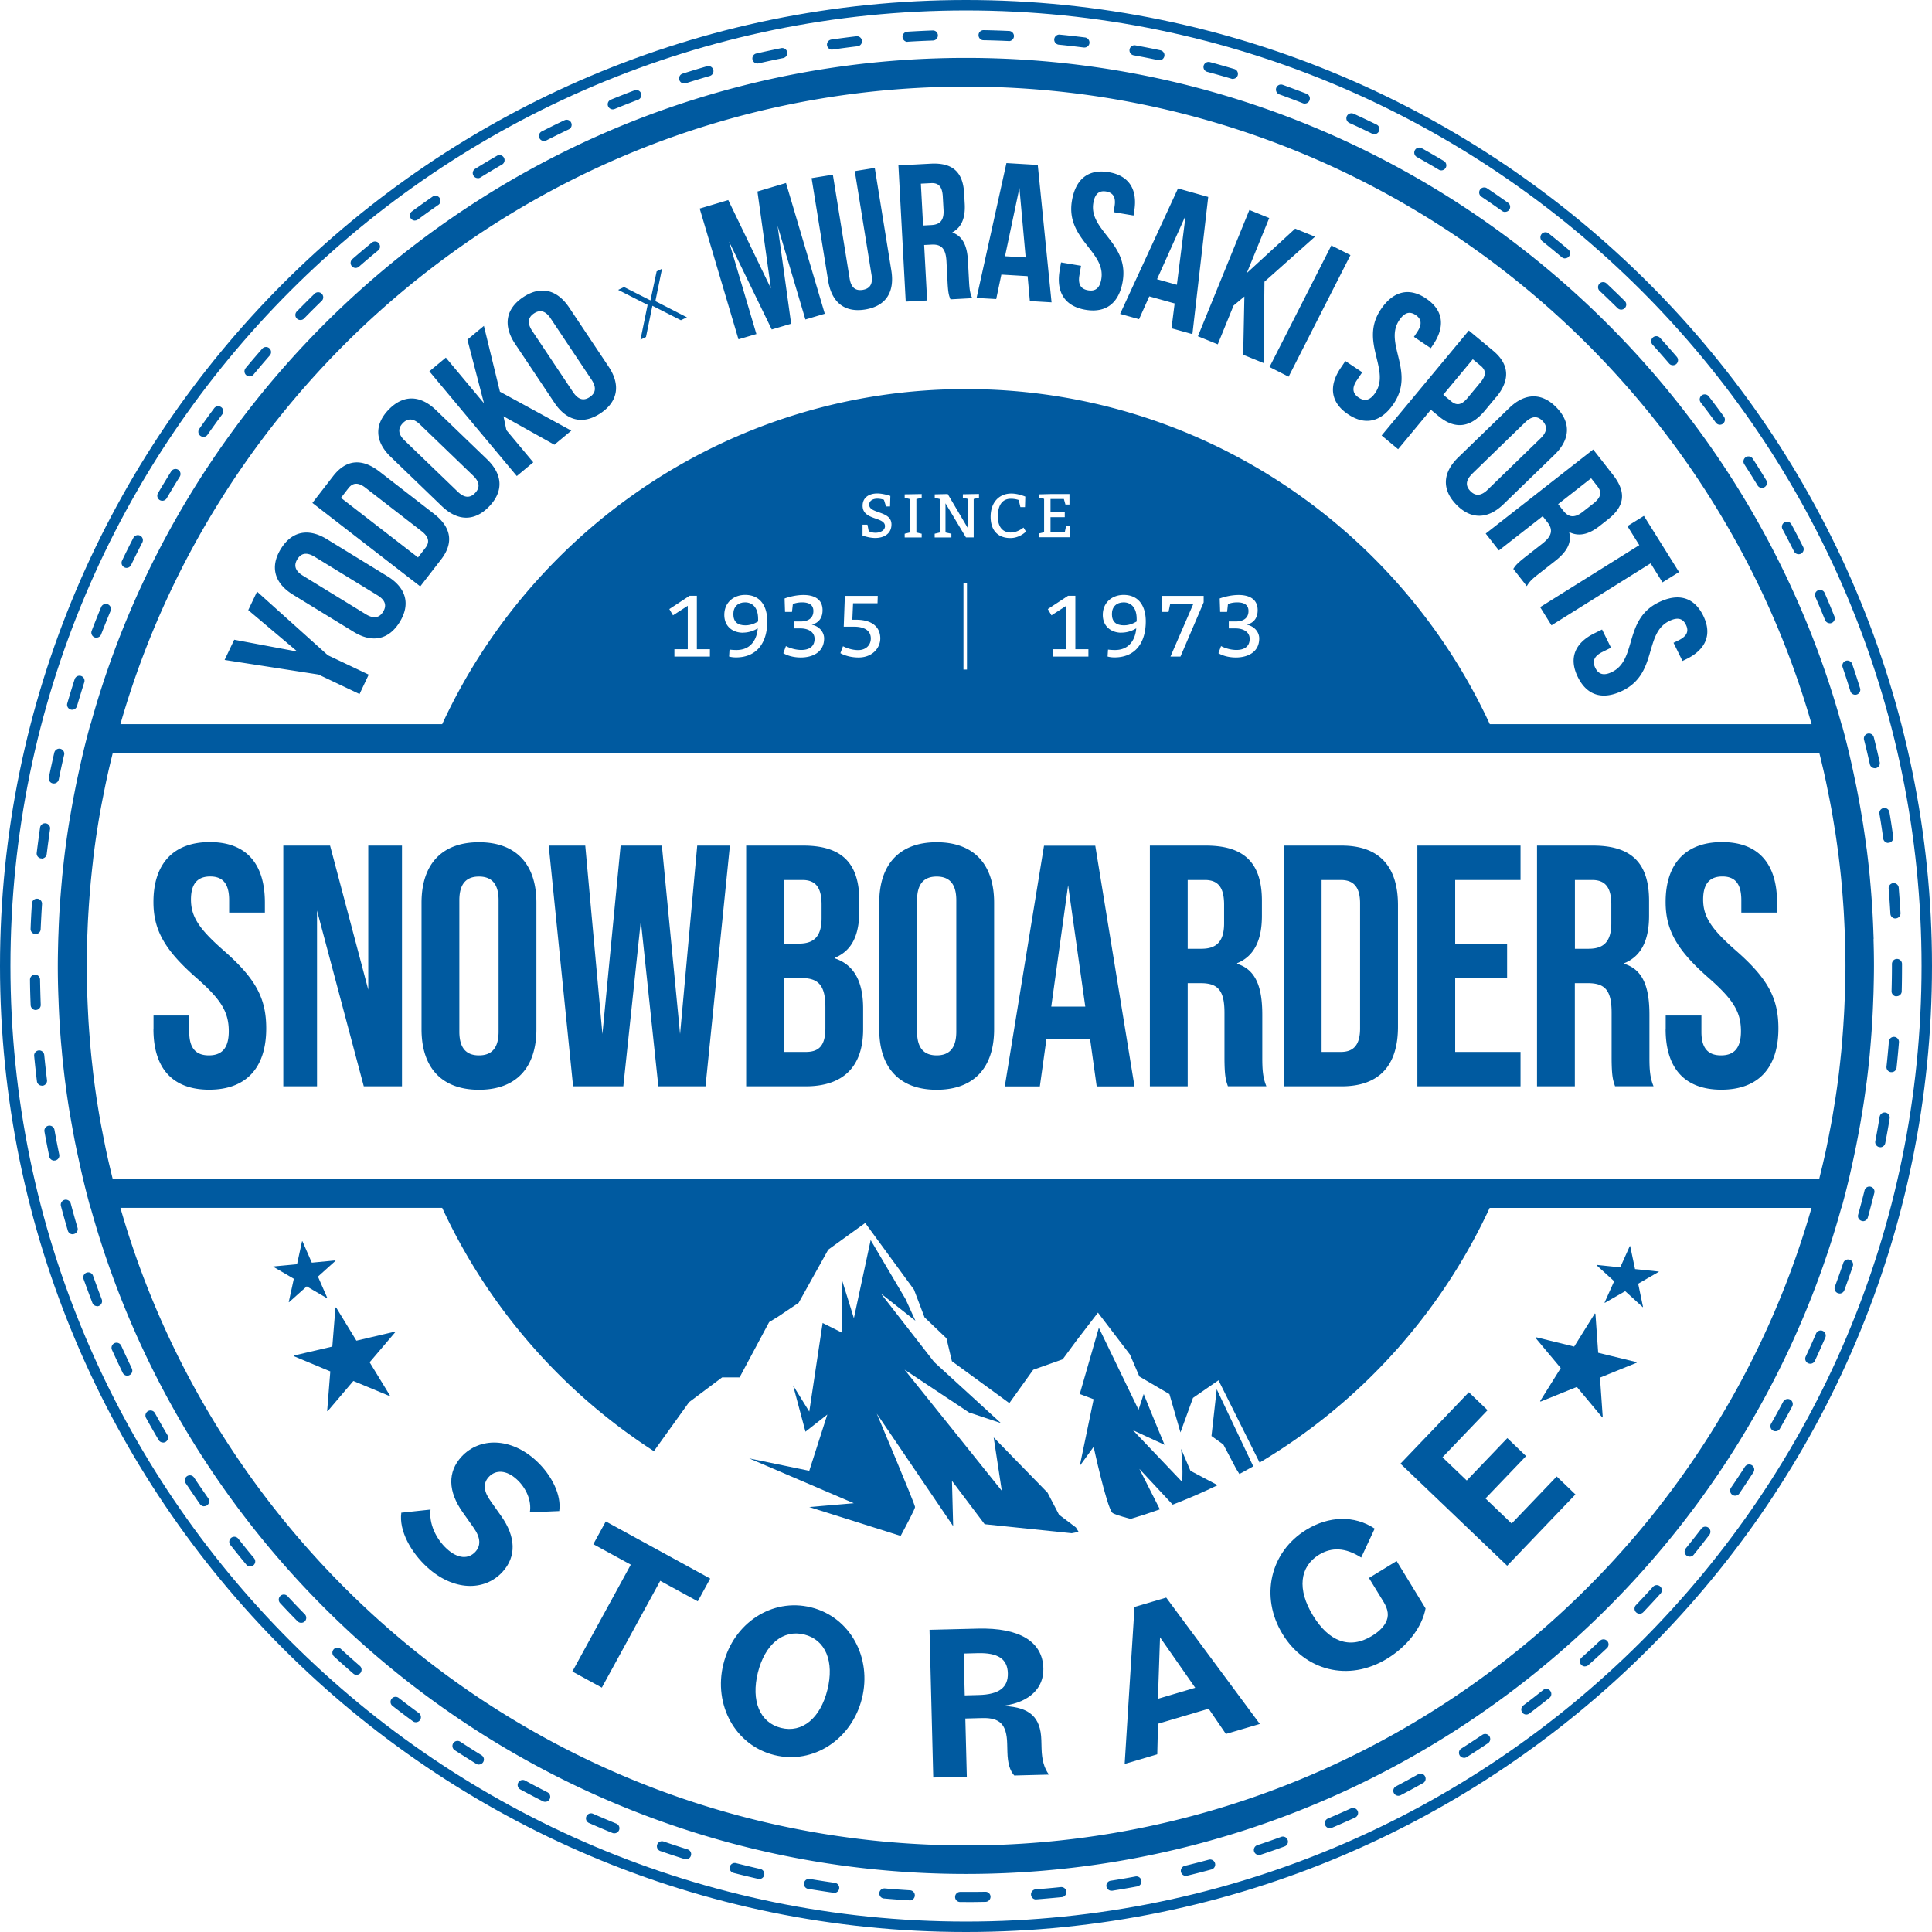 <svg id="_レイヤー_2" data-name="レイヤー 2" xmlns="http://www.w3.org/2000/svg" viewBox="0 0 259 259"><defs><style>.cls-1{fill:#005aa0}</style></defs><g id="_レイヤー_1-2" data-name="レイヤー 1"><path class="cls-1" d="M20.58 137.98v-1.84h4.79v2.21c0 2.3 1.01 3.13 2.63 3.13s2.67-.83 2.67-3.23c0-2.67-1.11-4.33-4.43-7.24-4.24-3.73-5.67-6.41-5.67-10.1 0-5.07 2.63-8.02 7.56-8.02s7.38 2.95 7.38 8.11v1.34h-4.79v-1.66c0-2.3-.92-3.18-2.54-3.18s-2.58.88-2.58 3.09c0 2.35 1.15 4.01 4.47 6.91 4.24 3.73 5.62 6.36 5.62 10.37 0 5.26-2.67 8.21-7.65 8.21s-7.47-2.95-7.47-8.11zm17.4-24.62h6.27l5.12 19.32v-19.32h4.52v32.27h-5.12l-6.27-23.56v23.56h-4.52v-32.27zm18.53 24.62v-16.96c0-5.16 2.72-8.11 7.7-8.11s7.7 2.95 7.7 8.11v16.96c0 5.16-2.72 8.11-7.7 8.11s-7.7-2.95-7.7-8.11zm10.33.32v-17.61c0-2.3-1.01-3.18-2.63-3.18s-2.63.88-2.63 3.18v17.61c0 2.3 1.01 3.18 2.63 3.18s2.63-.88 2.63-3.18zm6.73-24.94h4.89l2.3 25.26 2.44-25.26h5.53l2.44 25.26 2.3-25.26h4.38l-3.27 32.27h-6.32l-2.35-22.17-2.35 22.17h-6.73l-3.27-32.27zm26.47 0h7.65c5.26 0 7.51 2.44 7.51 7.42v1.29c0 3.32-1.01 5.39-3.27 6.32v.09c2.72.92 3.78 3.32 3.78 6.73v2.77c0 4.98-2.63 7.65-7.7 7.65h-7.98v-32.27zm7.06 13.14c1.89 0 3.04-.83 3.04-3.41v-1.8c0-2.3-.78-3.32-2.58-3.32h-2.44v8.53h1.98zm.92 14.52c1.71 0 2.63-.78 2.63-3.18v-2.81c0-3-.97-3.92-3.27-3.92h-2.26v9.91h2.9zm9.85-3.04v-16.96c0-5.16 2.72-8.11 7.7-8.11s7.7 2.95 7.7 8.11v16.96c0 5.16-2.72 8.11-7.7 8.11s-7.7-2.95-7.7-8.11zm10.33.32v-17.61c0-2.3-1.01-3.18-2.63-3.18s-2.63.88-2.63 3.18v17.61c0 2.3 1.01 3.18 2.63 3.18s2.63-.88 2.63-3.18zm17.93 1.02h-5.85l-.88 6.32h-4.7l5.26-32.27h6.87l5.26 32.27h-5.07l-.88-6.32zm-.64-4.38l-2.3-16.27-2.26 16.27h4.56zm8.66-21.58h7.51c5.26 0 7.51 2.44 7.51 7.42v1.98c0 3.32-1.06 5.44-3.32 6.36v.09c2.54.78 3.37 3.18 3.37 6.82v5.67c0 1.57.05 2.72.55 3.92h-5.16c-.28-.83-.46-1.34-.46-3.96v-5.9c0-3-.88-3.96-3.18-3.96h-1.75v13.83h-5.07v-32.27zm6.91 13.83c1.89 0 3.04-.83 3.04-3.41v-2.49c0-2.3-.78-3.32-2.58-3.32h-2.3v9.22h1.84zm11.04-13.83h7.75c5.07 0 7.56 2.81 7.56 7.98v16.32c0 5.16-2.49 7.97-7.56 7.97h-7.75v-32.27zm7.65 27.66c1.61 0 2.58-.83 2.58-3.14V121.1c0-2.3-.97-3.13-2.58-3.13h-2.58v23.05h2.58zm10.26-27.66h13.83v4.61h-8.76v8.53h6.96v4.61h-6.96v9.91h8.76v4.61h-13.83v-32.27zm16.04 0h7.51c5.26 0 7.51 2.44 7.51 7.42v1.98c0 3.32-1.06 5.44-3.32 6.36v.09c2.54.78 3.37 3.18 3.37 6.82v5.67c0 1.57.05 2.72.55 3.92h-5.16c-.28-.83-.46-1.34-.46-3.96v-5.9c0-3-.88-3.96-3.18-3.96h-1.75v13.83h-5.07v-32.27zm6.92 13.83c1.89 0 3.04-.83 3.04-3.41v-2.49c0-2.3-.78-3.32-2.58-3.32h-2.3v9.22h1.84zm10.33 10.79v-1.84h4.79v2.21c0 2.3 1.01 3.13 2.63 3.13s2.67-.83 2.67-3.23c0-2.67-1.11-4.33-4.43-7.24-4.24-3.73-5.67-6.41-5.67-10.1 0-5.07 2.63-8.02 7.56-8.02s7.38 2.95 7.38 8.11v1.34h-4.79v-1.66c0-2.3-.92-3.18-2.54-3.18s-2.58.88-2.58 3.09c0 2.35 1.15 4.01 4.47 6.91 4.24 3.73 5.62 6.36 5.62 10.37 0 5.26-2.67 8.21-7.65 8.21s-7.47-2.95-7.47-8.11zM42.72 90.43l-12.61-1.96 1.29-2.71 8.47 1.59-6.59-5.56 1.18-2.48 9.49 8.53 5.48 2.6-1.23 2.6-5.48-2.6zm-3.44-10.71c-2.49-1.53-3.11-3.72-1.64-6.12 1.48-2.41 3.71-2.84 6.2-1.31l8.11 4.97c2.49 1.53 3.11 3.72 1.64 6.12-1.48 2.41-3.71 2.85-6.2 1.31l-8.11-4.97zm9.76 2.62c1.11.68 1.84.45 2.32-.33.48-.78.36-1.53-.76-2.21l-8.42-5.16c-1.11-.68-1.84-.45-2.32.33-.48.78-.36 1.53.76 2.21l8.42 5.16zm-7.16-14.92l2.78-3.59c1.76-2.27 3.88-2.41 6.2-.62l7.31 5.66c2.31 1.79 2.71 3.88.95 6.15l-2.78 3.59-14.46-11.19zm3.83-.68l10.33 7.99.99-1.28c.56-.72.52-1.44-.51-2.24L49 65.39c-1.03-.8-1.74-.65-2.3.07l-.99 1.28zm6.67-5.49c-2.11-2.03-2.24-4.3-.28-6.33 1.96-2.03 4.23-1.98 6.34.05l6.85 6.6c2.11 2.03 2.24 4.3.28 6.33-1.96 2.03-4.23 1.98-6.34-.05l-6.85-6.6zm8.98 4.66c.94.91 1.7.84 2.33.18s.68-1.42-.26-2.32l-7.11-6.85c-.94-.91-1.7-.84-2.33-.18-.63.66-.68 1.42.26 2.32l7.11 6.85zm6.14-10.09l.39 1.85 3.6 4.31-2.21 1.84-11.72-14.04 2.21-1.84 5.11 6.12-2.22-8.53 2.21-1.84 2.15 8.82 9.57 5.22-2.27 1.89-6.82-3.81zm1.55-9.73c-1.62-2.43-1.27-4.68 1.08-6.25 2.35-1.57 4.56-1.03 6.18 1.4l5.28 7.91c1.62 2.43 1.27 4.68-1.08 6.25-2.35 1.57-4.56 1.03-6.18-1.4l-5.28-7.91zm7.77 6.47c.73 1.09 1.48 1.18 2.24.67.76-.51.96-1.24.24-2.33l-5.48-8.21c-.72-1.09-1.48-1.18-2.24-.67-.76.51-.96 1.24-.24 2.33l5.48 8.21zm10.64-11.58l-.86 4.2-.74.36.96-4.67-3.95-2.01.79-.38 3.54 1.79.83-3.89.72-.35-.89 4.34 4.23 2.17-.81.39-3.82-1.94zm15.89-2.3l-1.81-13.01 3.83-1.14 5.2 17.53-2.6.77-3.73-12.57 1.82 13.14-2.6.77-5.73-11.79 3.67 12.4-2.4.71-5.2-17.53 3.83-1.14 5.72 11.85zm8.3-15.27l2.25 13.93c.21 1.29.85 1.66 1.75 1.52.9-.15 1.4-.7 1.19-1.99l-2.25-13.93 2.68-.43 2.22 13.75c.47 2.89-.71 4.77-3.5 5.23-2.79.45-4.5-.97-4.97-3.86l-2.22-13.75 2.84-.46zm15.76 16.7c-.18-.46-.3-.74-.38-2.23l-.15-2.87c-.09-1.7-.7-2.29-2-2.22l-.99.05.4 7.44-2.87.15-.98-18.26 4.33-.23c2.97-.16 4.33 1.16 4.48 3.97l.08 1.44c.1 1.88-.43 3.14-1.68 3.81 1.47.52 2.01 1.88 2.11 3.79l.15 2.82c.05.89.11 1.54.43 2.2l-2.92.16zm-3.96-15.49l.3 5.61 1.12-.06c1.07-.06 1.7-.56 1.62-2.02l-.1-1.8c-.07-1.3-.54-1.85-1.56-1.8l-1.38.07zm17.5 15.91l-2.89-.17-.3-3.34-3.52-.21-.69 3.28-2.63-.15 4-18.08 4.2.25 1.85 18.43zm-6.21-6.18l2.76.16-.84-9.31-1.93 9.15zm13.89-11.27c2.76.46 3.9 2.35 3.42 5.24l-.09.57-2.68-.45.13-.75c.22-1.29-.22-1.86-1.12-2.02-.9-.15-1.5.25-1.72 1.54-.62 3.71 4.8 5.34 3.94 10.49-.48 2.89-2.2 4.3-4.99 3.83-2.78-.47-3.95-2.36-3.47-5.24l.19-1.11 2.68.45-.22 1.29c-.22 1.29.27 1.85 1.18 2 .9.15 1.55-.22 1.76-1.51.62-3.71-4.8-5.34-3.94-10.49.48-2.89 2.18-4.3 4.94-3.84zm11.21 21.71l-2.79-.78.42-3.33-3.4-.95-1.37 3.06-2.54-.71 7.76-16.82 4.05 1.14-2.12 18.4zm-4.74-7.36l2.67.75 1.17-9.28-3.83 8.53zm11.72 2.32l-1.45 1.21-2.12 5.2-2.66-1.08 6.9-16.93 2.66 1.08-3.01 7.38 6.49-5.96 2.66 1.08-6.78 6.04-.12 10.9-2.73-1.11.16-7.8zm11.66-6.85l2.56 1.3-8.29 16.3-2.56-1.3 8.29-16.3zm12.7 7.12c2.32 1.56 2.58 3.75.95 6.18l-.32.48-2.26-1.52.42-.63c.73-1.08.57-1.79-.19-2.3-.76-.51-1.47-.39-2.2.7-2.1 3.12 2.17 6.84-.74 11.18-1.63 2.43-3.78 3-6.12 1.43s-2.63-3.78-.99-6.21l.63-.93 2.26 1.51-.73 1.08c-.73 1.09-.51 1.8.25 2.31s1.5.44 2.23-.64c2.1-3.12-2.17-6.84.74-11.18 1.63-2.43 3.76-3.02 6.08-1.46zm9.39 13.21l-1.52 1.83c-1.87 2.25-3.97 2.58-6.18.74l-1.05-.87-4.39 5.29-2.21-1.84 11.69-14.07 3.26 2.71c2.21 1.84 2.28 3.96.41 6.22zm-3.13-5.07l-3.96 4.76 1.05.87c.7.58 1.35.58 2.19-.42l1.75-2.11c.83-1 .72-1.64.02-2.23l-1.05-.87zm4.88 6.54c2.1-2.04 4.37-2.1 6.34-.07 1.97 2.02 1.84 4.3-.26 6.33l-6.83 6.62c-2.1 2.04-4.37 2.1-6.34.07-1.97-2.02-1.84-4.3.26-6.33l6.83-6.62zm-4.95 8.81c-.94.91-.89 1.67-.26 2.32.64.66 1.39.72 2.33-.19l7.09-6.88c.94-.91.89-1.67.26-2.33-.64-.66-1.39-.72-2.33.19l-7.09 6.88zm5.51 12.74c.27-.41.44-.67 1.61-1.59l2.26-1.77c1.34-1.05 1.48-1.89.67-2.91l-.61-.78-5.87 4.59-1.77-2.26 14.41-11.27 2.67 3.42c1.83 2.35 1.53 4.21-.69 5.95l-1.13.89c-1.48 1.16-2.82 1.44-4.08.8.41 1.5-.39 2.73-1.89 3.9l-2.22 1.74c-.7.55-1.2.97-1.56 1.62l-1.8-2.3zm10.42-12.13l-4.42 3.46.69.88c.66.84 1.43 1.07 2.59.17l1.42-1.11c1.03-.81 1.21-1.51.58-2.31l-.85-1.09zm7.08 5.04l4.71 7.53-2.22 1.38-1.59-2.55-13.29 8.31-1.52-2.44 13.29-8.31-1.59-2.55 2.22-1.38zm7.95 13.37c1.23 2.51.37 4.54-2.26 5.83l-.52.25-1.2-2.44.68-.33c1.17-.58 1.39-1.26.98-2.09-.4-.82-1.08-1.07-2.25-.49-3.38 1.66-1.53 7.01-6.22 9.32-2.63 1.29-4.77.72-6.02-1.82s-.39-4.58 2.24-5.87l1.01-.5 1.2 2.44-1.17.58c-1.17.58-1.34 1.3-.94 2.12.4.82 1.08 1.13 2.25.55 3.38-1.66 1.53-7.01 6.22-9.32 2.63-1.29 4.76-.74 6 1.77zm-98.84 172.45h-.78c-.37 0-.68-.31-.67-.68 0-.37.3-.67.68-.67h.78c.87 0 1.74 0 2.6-.02h.01c.37 0 .67.29.68.66 0 .37-.29.68-.66.69-.88.02-1.75.03-2.63.03zm-7.55-.22h-.04c-1.14-.07-2.29-.15-3.4-.25a.68.68 0 01-.62-.73c.03-.37.35-.64.73-.62 1.1.1 2.24.18 3.37.25a.68.68 0 01-.04 1.36zm16.95-.12c-.35 0-.65-.27-.67-.63-.03-.37.25-.7.63-.73 1.13-.08 2.25-.18 3.36-.3.37-.03.7.23.74.61.04.37-.23.71-.61.74-1.13.11-2.26.21-3.4.3h-.05zm-27.08-.9h-.1c-1.12-.16-2.26-.34-3.37-.52a.665.665 0 01-.55-.78c.06-.37.41-.61.78-.55 1.1.19 2.22.36 3.33.52a.677.677 0 01-.09 1.35zm37.19-.27c-.33 0-.62-.24-.67-.57-.06-.37.19-.72.56-.77 1.11-.17 2.22-.36 3.33-.57.37-.07.72.18.79.54.07.37-.17.72-.54.79-1.12.21-2.24.4-3.36.58H149zm-47.2-1.57s-.1 0-.15-.02c-1.12-.25-2.23-.52-3.32-.8a.678.678 0 01-.49-.82c.09-.36.46-.58.82-.49 1.07.27 2.18.54 3.28.79.36.08.59.45.51.81-.07.31-.35.53-.66.53zm57.18-.42c-.31 0-.58-.21-.66-.52-.09-.36.14-.73.5-.82 1.1-.27 2.19-.55 3.27-.84a.679.679 0 01.35 1.31c-1.1.3-2.2.58-3.31.85-.05.01-.11.02-.16.02zm-67.01-2.23c-.07 0-.14-.01-.2-.03-1.1-.34-2.19-.71-3.25-1.07a.682.682 0 01-.42-.86c.12-.35.51-.54.86-.42 1.05.36 2.13.72 3.22 1.06.36.11.56.49.44.85-.09.29-.36.47-.65.47zm76.8-.57a.676.676 0 01-.21-1.32c1.07-.35 2.13-.72 3.19-1.11.35-.13.74.05.87.41.13.35-.05.74-.41.87-1.07.39-2.14.76-3.22 1.12-.07.02-.14.03-.21.03zm-86.4-2.9c-.09 0-.17-.02-.26-.05-1.06-.43-2.11-.88-3.15-1.34a.679.679 0 01-.35-.89c.15-.34.55-.5.89-.35 1.03.45 2.07.89 3.12 1.32.35.14.51.54.37.88-.11.26-.36.42-.63.42zm95.91-.69a.675.675 0 01-.26-1.3c1.03-.44 2.06-.89 3.08-1.36.34-.15.74 0 .9.33.16.34 0 .74-.33.9-1.03.47-2.07.93-3.11 1.37a.63.63 0 01-.26.05zm-105.19-3.54c-.1 0-.21-.02-.31-.07-1.02-.52-2.03-1.05-3.03-1.59a.676.676 0 01-.27-.92c.18-.33.59-.45.92-.27.99.54 1.99 1.06 2.99 1.57.33.17.47.58.3.91a.67.67 0 01-.6.37zm114.37-.81c-.24 0-.48-.13-.6-.36a.67.67 0 01.29-.91c.99-.52 1.98-1.06 2.96-1.61.33-.18.74-.07.92.26.18.33.07.74-.26.92-.99.55-1.99 1.1-2.99 1.62-.1.05-.21.08-.31.08zM64.2 236.56c-.12 0-.24-.03-.35-.1-.97-.6-1.93-1.21-2.89-1.83-.31-.2-.4-.62-.2-.94.21-.31.62-.4.94-.2.94.62 1.89 1.22 2.85 1.81.32.2.42.61.22.93-.13.21-.35.32-.58.32zm132.06-.91c-.22 0-.44-.11-.57-.31-.2-.32-.11-.73.21-.93.95-.6 1.89-1.22 2.82-1.84a.676.676 0 11.76 1.12c-.94.63-1.89 1.26-2.85 1.86-.11.07-.24.11-.36.11zm-140.51-4.77a.66.66 0 01-.4-.13c-.92-.67-1.83-1.36-2.73-2.06a.672.672 0 01-.12-.95c.23-.3.65-.35.95-.12.89.69 1.79 1.37 2.7 2.03.3.22.37.65.15.95-.13.18-.34.28-.55.28zm148.87-1.03c-.21 0-.41-.09-.54-.27-.23-.3-.17-.72.13-.95.9-.68 1.79-1.37 2.66-2.07.29-.23.72-.19.95.11.23.29.19.72-.11.95-.89.71-1.79 1.41-2.69 2.09a.7.7 0 01-.41.14zm-156.83-5.33a.61.61 0 01-.44-.17c-.86-.75-1.71-1.5-2.55-2.27a.68.68 0 11.92-1c.83.76 1.67 1.51 2.52 2.25.28.24.31.67.07.96-.13.15-.32.23-.51.23zm164.69-1.12a.68.68 0 01-.45-1.19c.84-.75 1.67-1.51 2.49-2.28a.68.68 0 01.93.99c-.83.78-1.67 1.55-2.52 2.3a.65.65 0 01-.45.17zm-172.11-5.85c-.18 0-.35-.07-.48-.2-.8-.81-1.58-1.63-2.36-2.47a.68.68 0 011-.92c.77.82 1.54 1.64 2.33 2.44.26.27.26.7 0 .96-.13.13-.3.19-.47.19zm179.43-1.22a.68.68 0 01-.49-1.15c.78-.81 1.54-1.64 2.3-2.47a.68.68 0 011.01.91c-.76.84-1.54 1.68-2.32 2.5-.13.14-.31.21-.49.21zM33.55 210c-.19 0-.39-.08-.52-.24-.73-.87-1.44-1.76-2.15-2.65a.68.68 0 01.11-.95.68.68 0 01.95.11c.7.88 1.4 1.76 2.12 2.62.24.29.2.71-.09.95-.13.11-.28.16-.43.16zm192.97-1.32c-.15 0-.3-.05-.43-.15a.671.671 0 01-.1-.95c.71-.88 1.41-1.76 2.09-2.65.23-.3.65-.35.95-.13.3.23.35.65.13.95-.69.9-1.4 1.8-2.11 2.68-.13.17-.33.25-.53.25zm-199.16-6.75c-.21 0-.42-.1-.55-.29-.65-.93-1.29-1.87-1.92-2.81a.678.678 0 011.13-.75c.62.94 1.26 1.86 1.9 2.78.21.31.14.73-.16.94a.69.69 0 01-.39.12zm205.25-1.42a.682.682 0 01-.56-1.06c.64-.93 1.26-1.87 1.87-2.82.2-.31.62-.41.94-.2.31.2.41.62.2.94-.62.95-1.25 1.91-1.89 2.85a.67.67 0 01-.56.29zm-210.76-7.13a.67.67 0 01-.58-.33c-.58-.98-1.14-1.96-1.69-2.96a.676.676 0 01.27-.92c.33-.18.74-.06.92.27.54.98 1.1 1.96 1.67 2.93.19.32.08.74-.24.93-.11.06-.23.09-.34.09zm216.16-1.51c-.11 0-.23-.03-.33-.09a.666.666 0 01-.25-.92c.56-.98 1.1-1.97 1.63-2.96.18-.33.59-.45.92-.28.33.18.45.59.28.92-.54 1.01-1.09 2-1.65 2.99-.12.22-.35.34-.59.34zm-220.95-7.45c-.25 0-.49-.14-.61-.38-.49-1.02-.97-2.05-1.44-3.08-.15-.34 0-.74.34-.9.34-.15.74 0 .9.34.46 1.02.94 2.04 1.42 3.05.16.34.02.74-.32.9-.09.05-.2.07-.29.07zm225.63-1.6c-.1 0-.19-.02-.29-.06a.676.676 0 01-.33-.9c.48-1.02.94-2.05 1.39-3.09.15-.34.55-.5.89-.35.34.15.5.55.35.89-.45 1.04-.92 2.09-1.4 3.12-.11.25-.36.39-.61.39zM13.02 175.1c-.27 0-.53-.16-.63-.43-.41-1.06-.8-2.13-1.19-3.2-.13-.35.06-.74.41-.86s.74.06.86.41c.38 1.06.77 2.12 1.17 3.17a.688.688 0 01-.63.93zm233.59-1.7a.678.678 0 01-.63-.91c.39-1.06.77-2.12 1.13-3.19.12-.35.5-.55.86-.42.35.12.54.5.42.86-.37 1.08-.75 2.16-1.14 3.23a.68.68 0 01-.64.44zM9.74 165.46a.68.68 0 01-.65-.49c-.32-1.09-.63-2.19-.92-3.29-.1-.36.12-.73.48-.83.36-.09.73.12.83.48.29 1.09.59 2.17.91 3.25.11.36-.1.74-.46.84-.06.02-.13.03-.19.03zm240.01-1.76c-.06 0-.12 0-.18-.03a.673.673 0 01-.47-.83c.3-1.08.59-2.17.86-3.26.09-.36.46-.58.82-.49.36.09.58.46.49.82-.28 1.11-.57 2.21-.87 3.3-.08.3-.36.5-.65.5zM7.27 155.59c-.31 0-.6-.22-.66-.54-.23-1.11-.45-2.24-.65-3.35a.68.68 0 111.34-.24c.2 1.1.41 2.22.64 3.31.08.37-.16.72-.53.8-.05 0-.09.01-.14.01zm244.8-1.8s-.08 0-.13-.01a.678.678 0 01-.54-.79c.21-1.1.41-2.21.59-3.32a.68.68 0 011.34.22 90.54 90.54 0 01-.6 3.36c-.06.32-.35.55-.66.55zM5.62 145.54a.67.67 0 01-.67-.59c-.14-1.13-.26-2.26-.37-3.39-.04-.37.24-.7.61-.74.37-.04.7.24.74.61.11 1.12.23 2.24.37 3.36.05.37-.22.71-.59.76h-.08zm247.95-1.81h-.07a.677.677 0 01-.6-.75c.12-1.12.23-2.24.32-3.36.03-.37.35-.65.73-.62.37.03.65.36.62.73-.09 1.14-.2 2.27-.32 3.4-.04.35-.33.6-.67.6zM4.79 135.4c-.36 0-.66-.29-.68-.65-.05-1.13-.08-2.27-.09-3.41 0-.37.29-.68.67-.69.37 0 .67.3.68.67.02 1.13.05 2.25.09 3.37.02.37-.28.69-.65.7h-.03zm249.47-1.83h-.02c-.37 0-.67-.32-.66-.7.03-1.12.05-2.25.05-3.38v-.26c0-.37.3-.68.67-.68.37 0 .68.3.68.67v.26c0 1.14-.01 2.28-.04 3.41 0 .37-.31.66-.68.66zM4.78 125.22h-.03a.68.68 0 01-.65-.7c.04-1.14.1-2.28.18-3.41.02-.37.35-.66.72-.63.37.02.66.35.63.72-.07 1.12-.13 2.24-.18 3.37-.01.36-.31.65-.68.65zm249.32-2.09a.68.68 0 01-.68-.64c-.06-1.13-.14-2.25-.23-3.37a.68.68 0 01.62-.73c.38-.03.7.25.73.62.09 1.13.17 2.27.24 3.4a.68.68 0 01-.64.71h-.04zM5.59 115.08h-.08a.668.668 0 01-.59-.75c.14-1.13.29-2.26.45-3.38.05-.37.4-.63.77-.57.37.05.63.4.57.77-.16 1.11-.31 2.23-.45 3.35a.68.68 0 01-.67.6zM253.13 113c-.33 0-.62-.25-.67-.59-.15-1.12-.32-2.23-.51-3.34a.68.68 0 011.34-.22c.19 1.12.36 2.24.51 3.37.05.37-.21.71-.58.76h-.09zM7.22 105.03s-.09 0-.14-.01a.676.676 0 01-.53-.8c.23-1.12.47-2.23.73-3.33.09-.36.45-.59.81-.51.36.09.59.45.51.81-.26 1.09-.5 2.19-.72 3.3-.07.32-.35.54-.66.54zm244.11-2.05c-.31 0-.59-.21-.66-.53-.24-1.09-.5-2.19-.78-3.28-.09-.36.13-.73.49-.82.36-.09.73.13.82.49.28 1.1.54 2.22.79 3.32.08.37-.15.73-.51.81-.05.01-.1.02-.15.02zM9.67 95.15c-.06 0-.13 0-.19-.03a.67.67 0 01-.46-.84c.32-1.09.65-2.18 1-3.26a.678.678 0 011.29.41c-.34 1.07-.67 2.15-.99 3.23a.68.68 0 01-.65.49zm239.04-2.01c-.29 0-.56-.19-.65-.48-.33-1.08-.68-2.15-1.04-3.21-.12-.35.07-.74.42-.86s.74.07.86.42c.37 1.08.72 2.16 1.06 3.25a.679.679 0 01-.65.88zM12.92 85.49c-.08 0-.16-.01-.24-.05a.684.684 0 01-.39-.88c.41-1.06.83-2.13 1.27-3.18a.68.68 0 111.26.52c-.43 1.04-.85 2.09-1.26 3.14-.1.27-.36.44-.63.44zm232.38-1.94c-.27 0-.52-.16-.63-.42-.42-1.04-.85-2.08-1.3-3.1a.67.67 0 01.35-.89c.34-.15.74 0 .89.35.45 1.04.89 2.08 1.31 3.14a.678.678 0 01-.62.93zM16.97 76.13c-.1 0-.2-.02-.29-.07a.675.675 0 01-.32-.9c.49-1.03 1-2.05 1.52-3.06.17-.33.58-.46.91-.29.33.17.46.58.29.91-.52 1-1.02 2.01-1.51 3.03-.12.24-.36.38-.61.38zm224.15-1.83c-.25 0-.49-.14-.61-.37-.5-1-1.02-2-1.55-2.99a.68.68 0 111.2-.64c.54 1 1.06 2.01 1.57 3.02.17.33.03.74-.3.91-.1.05-.2.07-.3.07zM21.76 67.13c-.12 0-.23-.03-.34-.09a.68.68 0 01-.24-.93c.58-.98 1.17-1.96 1.77-2.92.2-.32.62-.41.93-.22.32.2.41.62.22.93-.6.96-1.18 1.92-1.75 2.89-.13.21-.35.34-.58.34zm214.44-1.72c-.23 0-.45-.12-.58-.33-.58-.96-1.18-1.91-1.79-2.85a.69.69 0 01.2-.94c.31-.2.73-.11.94.2.62.95 1.22 1.92 1.81 2.89a.68.68 0 01-.58 1.03zM27.27 58.56a.675.675 0 01-.56-1.06c.65-.93 1.32-1.86 2-2.77.22-.3.65-.36.95-.14.3.22.36.65.14.95-.67.9-1.33 1.82-1.98 2.74a.67.67 0 01-.56.29zm203.3-1.62c-.21 0-.42-.1-.55-.28-.66-.91-1.33-1.81-2.02-2.7a.68.68 0 01.12-.95c.3-.23.72-.17.95.12.69.9 1.37 1.81 2.04 2.73.22.3.15.73-.15.95a.66.66 0 01-.4.13zM33.45 50.46c-.15 0-.31-.05-.43-.16a.67.67 0 01-.09-.95c.73-.88 1.47-1.74 2.22-2.6a.68.68 0 111.02.9c-.74.85-1.47 1.7-2.19 2.57-.13.16-.33.24-.52.24zm190.81-1.5c-.19 0-.38-.08-.51-.24-.73-.85-1.48-1.7-2.23-2.53a.68.68 0 011.01-.91c.76.84 1.52 1.7 2.26 2.56.24.28.21.71-.07.96-.13.11-.28.16-.44.16zM40.27 42.9c-.17 0-.34-.06-.47-.19a.679.679 0 01-.01-.96c.8-.81 1.6-1.62 2.42-2.41a.68.68 0 01.94.98c-.81.78-1.61 1.58-2.39 2.38a.65.65 0 01-.48.2zm177.06-1.39a.71.71 0 01-.48-.2c-.8-.79-1.61-1.57-2.43-2.34a.68.68 0 01.93-.99c.83.78 1.65 1.57 2.46 2.37.27.26.27.69 0 .96a.69.69 0 01-.48.2zM47.68 35.92c-.19 0-.38-.08-.51-.23a.681.681 0 01.07-.96c.86-.75 1.73-1.48 2.6-2.2.29-.24.72-.2.95.09s.2.72-.09.95c-.87.71-1.73 1.44-2.58 2.18-.13.11-.29.17-.44.17zm162.13-1.28c-.15 0-.31-.05-.44-.16-.86-.72-1.73-1.44-2.61-2.14a.68.68 0 01-.11-.95.68.68 0 01.95-.11c.89.71 1.77 1.43 2.64 2.16.29.24.32.67.08.95-.13.16-.33.24-.52.24zM55.63 29.57a.683.683 0 01-.41-1.23c.91-.67 1.84-1.33 2.77-1.98.31-.21.73-.14.94.17.21.31.14.73-.17.94-.92.64-1.84 1.3-2.74 1.96a.66.66 0 01-.4.13zm146.13-1.16c-.14 0-.27-.04-.39-.13-.92-.65-1.84-1.29-2.78-1.92a.676.676 0 11.76-1.12c.95.63 1.88 1.28 2.81 1.94.31.22.38.64.16.94-.13.19-.34.28-.55.28zm-137.7-4.53c-.23 0-.45-.11-.58-.32-.2-.32-.1-.74.22-.93.97-.6 1.94-1.18 2.92-1.75.32-.19.74-.08.93.25.19.32.08.74-.25.93-.97.56-1.94 1.14-2.89 1.73-.11.07-.23.1-.35.1zm129.16-1.04c-.12 0-.24-.03-.35-.1-.97-.58-1.94-1.14-2.93-1.69a.675.675 0 01-.26-.92c.18-.33.59-.44.92-.26 1 .56 1.98 1.13 2.96 1.71.32.19.43.61.24.93-.13.21-.35.33-.58.33zM72.92 18.9a.677.677 0 01-.3-1.28c1.01-.51 2.03-1.02 3.05-1.5.34-.16.74-.02.9.32.16.34.02.74-.32.9-1.01.48-2.02.98-3.02 1.49-.1.05-.2.07-.31.07zm111.33-.91c-.1 0-.2-.02-.3-.07-1.01-.49-2.03-.98-3.06-1.44-.34-.16-.49-.56-.34-.9.15-.34.56-.49.9-.34 1.04.47 2.07.96 3.09 1.46.34.16.48.57.31.91-.12.24-.36.38-.61.38zm-102.1-3.33c-.27 0-.52-.16-.63-.42a.67.67 0 01.37-.88c1.05-.43 2.11-.85 3.17-1.25.35-.13.74.04.87.39.13.35-.04.74-.39.87-1.05.4-2.1.81-3.14 1.24-.08.03-.17.05-.26.05zm92.77-.77c-.08 0-.17-.02-.25-.05-1.05-.41-2.11-.81-3.17-1.19a.687.687 0 01-.41-.87.68.68 0 01.87-.41c1.08.39 2.14.79 3.21 1.2.35.14.52.53.38.88-.1.27-.36.43-.63.43zm-83.2-2.7c-.29 0-.55-.18-.65-.47-.11-.36.08-.74.44-.85 1.08-.34 2.18-.68 3.27-.99.36-.1.73.1.84.46.1.36-.1.73-.46.84-1.08.31-2.16.64-3.23.98-.07.02-.14.03-.21.03zm73.56-.61c-.06 0-.13 0-.19-.03-1.08-.32-2.16-.63-3.25-.92a.679.679 0 01-.48-.83c.1-.36.47-.57.83-.48 1.09.29 2.19.61 3.28.93.36.11.56.48.46.84-.09.29-.36.48-.65.48zm-63.74-2.07c-.31 0-.59-.21-.66-.53-.08-.36.14-.73.51-.81 1.11-.25 2.22-.49 3.34-.72.37-.07.72.16.8.53.07.37-.16.72-.53.8-1.11.22-2.21.46-3.3.71-.05.01-.1.02-.15.02zm53.88-.44s-.09 0-.14-.01c-1.1-.23-2.2-.45-3.31-.65a.673.673 0 01-.54-.79c.07-.37.42-.61.79-.54 1.12.21 2.24.42 3.35.66.37.08.6.44.52.8-.07.32-.35.54-.66.54zm-43.88-1.42c-.33 0-.62-.24-.67-.58-.05-.37.2-.71.57-.77 1.13-.16 2.26-.31 3.38-.44a.675.675 0 01.16 1.34c-1.12.13-2.24.28-3.35.44h-.1zm33.84-.28h-.09c-1.11-.14-2.23-.27-3.35-.38a.688.688 0 01-.61-.74c.04-.37.37-.65.74-.61 1.13.11 2.27.24 3.39.38.37.05.63.39.59.76-.04.34-.34.59-.67.59zm-23.71-.76c-.35 0-.65-.28-.68-.64-.02-.37.26-.69.63-.72 1.13-.07 2.27-.13 3.41-.17.38-.02.69.28.7.65a.68.68 0 01-.65.7c-1.13.04-2.25.09-3.37.16h-.04zm13.57-.11h-.03c-1.12-.05-2.25-.09-3.37-.11-.37 0-.67-.32-.66-.69 0-.37.31-.66.68-.66h.01c1.14.02 2.28.06 3.41.11.37.02.66.33.65.71-.02.36-.32.65-.68.65z"/><path class="cls-1" d="M129.5 259C58.09 259 0 200.91 0 129.5S58.09 0 129.5 0 259 58.09 259 129.5 200.91 259 129.5 259zm0-257.6C58.86 1.4 1.4 58.86 1.4 129.5s57.47 128.1 128.1 128.1 128.1-57.47 128.1-128.1S200.14 1.4 129.5 1.4z"/><path class="cls-1" d="M42.62 171.13l1.26 2.88-.05.02-2.71-1.58-2.38 2.13-.03-.03.68-3.12-2.75-1.61v-.04l3.18-.3.67-3.07.05-.02 1.26 2.88 3.16-.3.02.05-2.36 2.12zm6.93 11.49l2.73 4.47-.08.05-4.83-2.01-3.45 4.06-.06-.04.42-5.3-4.91-2.05v-.07l5.18-1.21.42-5.21.08-.05 2.73 4.47 5.15-1.21.05.08-3.43 4.03zm4.24 20.17l3.93-.42c-.24 1.86.72 3.92 2.18 5.26 1.48 1.36 2.9 1.4 3.82.41.75-.82.75-1.88-.27-3.3l-1.4-1.98c-2.01-2.82-2.06-5.43-.19-7.47 2.46-2.67 6.66-2.56 10 .51 2.12 1.95 3.43 4.65 3.11 6.77l-3.94.17c.27-1.58-.52-3.29-1.74-4.41-1.41-1.3-2.86-1.32-3.77-.33-.81.88-.68 1.94.27 3.26l1.4 1.98c1.97 2.78 2.06 5.43.17 7.49-2.44 2.65-6.62 2.55-10.11-.65-2.17-1.99-3.78-4.89-3.45-7.28zm30.78 6.97l-5.03-2.75 1.67-3.05 14 7.66-1.67 3.05-5.03-2.75-7.83 14.32-3.95-2.16 7.83-14.32zm12.41 13.31c1.36-5.47 6.51-8.89 11.75-7.59 5.24 1.3 8.19 6.74 6.82 12.21-1.36 5.47-6.51 8.89-11.75 7.59-5.24-1.3-8.19-6.74-6.82-12.21zm13.94 3.47c.95-3.81-.25-6.71-3.1-7.42s-5.27 1.32-6.22 5.1c-.94 3.78.25 6.71 3.1 7.42s5.27-1.29 6.22-5.1zm13.69-8.05l6.48-.16c5.58-.14 8.69 1.73 8.78 5.33.07 2.64-1.84 4.49-5.16 4.99v.06c3.28.19 4.81 1.44 4.89 4.59l.03 1.11c.04 1.56.37 2.66.99 3.49l-4.65.12c-.59-.65-.88-1.63-.92-3.13l-.03-1.14c-.06-2.58-.99-3.49-3.33-3.43l-2.28.06.2 7.8-4.5.11-.5-19.8zm4.58 3.18l.14 5.61 1.89-.05c2.7-.07 3.94-1 3.89-2.92s-1.33-2.76-4.03-2.69l-1.89.05zm22.89-6.24l4.26-1.26 12.55 16.94-4.55 1.34-2.31-3.38-6.79 2.01-.1 4.1-4.37 1.29 1.32-21.04zm3.14 12.31l5.01-1.48-4.72-6.77-.28 8.25zm16.71-8.69c-3.03-4.97-1.69-10.99 3.2-13.98 3.02-1.85 6.43-1.96 9.16-.15l-1.81 3.88c-2.14-1.37-3.98-1.4-5.65-.38-2.61 1.6-2.96 4.65-.81 8.16 2.1 3.43 4.85 4.6 7.92 2.72.77-.47 1.41-1.04 1.78-1.69.55-.94.37-1.88-.26-2.9l-1.94-3.17 3.71-2.27 3.88 6.35c-.48 2.55-2.45 5.08-5.14 6.73-5.22 3.19-11.06 1.59-14.04-3.3zm15.83-22.85l9.15-9.56 2.51 2.41-6.04 6.31 3.25 3.11 5.44-5.68 2.51 2.41-5.44 5.68 3.51 3.36 6.04-6.31 2.51 2.41-9.15 9.56-14.31-13.69zm23.27-15.68l2.77-4.44.08.05.37 5.22 5.17 1.26v.07l-4.93 2 .37 5.3-.06.04-3.41-4.09-4.85 1.96-.08-.05 2.77-4.44-3.39-4.06.05-.08 5.14 1.26zm6.17-10.61l1.29-2.87.05.02.65 3.07 3.18.33v.04l-2.76 1.59.65 3.12-.03.03-2.36-2.15-2.72 1.56-.05-.02 1.29-2.87-2.35-2.14.02-.05 3.16.33z"/><path class="cls-1" d="M251.18 125.9c-.01-.36-.03-.71-.04-1.06-.03-.87-.07-1.73-.12-2.59-.02-.38-.05-.77-.07-1.15-.06-.9-.13-1.79-.21-2.68-.03-.31-.05-.62-.08-.93-.12-1.19-.25-2.38-.4-3.56-.02-.16-.05-.32-.07-.48-.13-1-.28-2-.43-2.99-.07-.44-.15-.88-.22-1.32-.12-.7-.24-1.4-.37-2.1l-.3-1.56c-.12-.59-.25-1.18-.37-1.77-.37-1.73-.77-3.46-1.22-5.18l-.38-1.43h-.03C232.62 45.64 185.4 7.76 129.5 7.76S26.38 45.64 12.15 97.08h-.03l-.38 1.43c-.45 1.71-.85 3.44-1.22 5.16-.13.6-.26 1.2-.38 1.8l-.3 1.54c-.13.71-.26 1.42-.38 2.13-.07.43-.15.86-.22 1.3-.16 1.01-.31 2.02-.44 3.03l-.06.44c-.15 1.19-.28 2.38-.4 3.57-.03.3-.05.61-.08.91-.08.9-.15 1.79-.22 2.7-.03.38-.05.76-.07 1.14-.05.86-.09 1.73-.12 2.6-.01.35-.03.71-.04 1.06-.03 1.2-.06 2.4-.06 3.6s.02 2.4.06 3.6c.01.35.03.71.04 1.06.03.87.07 1.74.12 2.6.02.38.05.76.07 1.14.06.9.13 1.8.22 2.7.03.3.05.61.08.91.12 1.2.25 2.39.4 3.57l.06.44c.13 1.02.28 2.03.44 3.03.07.43.14.87.22 1.3.12.71.25 1.42.38 2.13.1.51.19 1.03.3 1.54.12.6.25 1.2.38 1.79.37 1.73.77 3.46 1.22 5.17l.38 1.43h.03c14.23 51.44 61.44 89.32 117.35 89.32s103.12-37.88 117.35-89.32h.03l.38-1.43c.45-1.72.85-3.45 1.22-5.19.13-.59.25-1.18.37-1.77l.3-1.56c.13-.7.26-1.4.37-2.1.07-.44.15-.88.22-1.32.16-.99.3-1.99.43-2.99.02-.16.05-.32.07-.47.15-1.18.28-2.37.4-3.57.03-.31.05-.62.08-.93a120.815 120.815 0 00.28-3.83c.05-.86.09-1.73.12-2.59.01-.35.03-.71.04-1.06.03-1.2.06-2.4.06-3.6s-.02-2.4-.06-3.6zM129.5 11.61c53.77 0 99.24 36.18 113.36 85.47h-43.14c-12.26-26.51-39.09-44.92-70.22-44.92s-57.96 18.4-70.22 44.92H16.14C30.26 47.79 75.73 11.61 129.5 11.61zM95.17 87.03v.99h-4.76v-.99h1.79v-5.82l-1.98 1.28-.49-.84 2.71-1.78h.98v7.16h1.75zm4.43-2.21c-1.34 0-2.5-.81-2.5-2.39 0-1.69 1.28-2.68 2.79-2.68 2.04 0 2.97 1.51 2.97 3.55 0 2.79-1.34 4.83-4.19 4.83-.58 0-.93-.12-.93-.12l.06-.93s.41.06.93.06c2.79 0 2.85-2.91 2.85-2.91s-.81.58-1.98.58zm7.67-.58h-.87v-.93h.93c1.05 0 1.71-.47 1.71-1.4s-.74-1.16-1.52-1.16c-.48 0-.94.1-1.23.23l-.12 1.05h-.93l-.06-1.8c.74-.27 1.68-.47 2.54-.47 1.35 0 2.55.5 2.55 2.04 0 .93-.42 1.68-1.45 1.94 1.07.22 1.66 1.05 1.66 1.84 0 1.87-1.57 2.56-3.13 2.56-.88 0-1.77-.22-2.34-.58l.35-.95c.54.29 1.34.52 2.07.52.94 0 1.77-.38 1.77-1.49 0-.87-.76-1.4-1.92-1.4zm7.17-.23h-1.33l.15-4.13h4.41l-.03.99h-3.28l-.1 2.21h.49c2.34 0 3.26 1.13 3.26 2.5 0 1.28-1.06 2.56-2.91 2.56-1.51 0-2.44-.58-2.44-.58l.35-.93s.93.52 2.04.52c1.02 0 1.69-.66 1.69-1.56s-.64-1.58-2.28-1.58zm1.2-16.21c0-1.16.93-1.65 1.97-1.65.79 0 1.75.33 1.75.33l-.04 1.41h-.54l-.28-.89s-.42-.15-.88-.15c-.75 0-1.1.39-1.1.8 0 1.26 2.99.78 2.99 2.65 0 1.25-1 1.82-2.17 1.82-.87 0-1.71-.33-1.71-.33v-1.45h.66l.17.87s.37.21.91.21c.61 0 1.27-.3 1.27-.89 0-1.28-3-.75-3-2.73zm5.64-1.07v-.46l2.28-.04v.5l-.71.17v4.48l.71.17v.5h-2.28v-.5l.7-.17V66.9l-.7-.17zm4.03 0v-.46l1.74-.04 2.74 4.64v-3.98l-.71-.17v-.46l2.16-.04v.5l-.71.17v5.15h-1.04l-2.74-4.57v3.91l.79.17v.5h-2.24v-.5l.71-.17V66.9l-.71-.17zm4.32 11.4v11.63h-.47V78.13h.47zm5.92-6.75c.87 0 1.66-.66 1.66-.66l.33.54s-.83.87-2.08.87c-1.66 0-2.66-1-2.66-2.86s1.08-3.11 2.78-3.11c.91 0 1.87.41 1.87.41l-.04 1.41h-.62l-.22-.95s-.44-.17-1.06-.17c-1.12 0-1.74.83-1.74 2.37s.75 2.16 1.78 2.16zm3.71-4.65v-.46l1.58-.04h2.53v1.41h-.54l-.21-.75h-1.79v1.78h1.91v.66h-1.91v2.03h1.91l.17-.83h.54v1.49h-4.19v-.5l.71-.17v-4.48l-.71-.17zm6.65 20.3v.99h-4.76v-.99h1.79v-5.82l-1.98 1.28-.49-.84 2.71-1.78h.98v7.16h1.75zm4.43-2.21c-1.34 0-2.5-.81-2.5-2.39 0-1.69 1.28-2.68 2.79-2.68 2.04 0 2.97 1.51 2.97 3.55 0 2.79-1.34 4.83-4.19 4.83-.58 0-.93-.12-.93-.12l.06-.93s.41.06.93.06c2.79 0 2.85-2.91 2.85-2.91s-.81.58-1.98.58zm6.54-3.9l-.23 1.11h-.87v-2.15h5.58v.87l-3.11 7.27h-1.34l3.08-7.1h-3.12zm8.72 3.32h-.87v-.93h.93c1.05 0 1.71-.47 1.71-1.4s-.74-1.16-1.52-1.16c-.48 0-.94.1-1.23.23l-.12 1.05h-.93l-.06-1.8c.74-.27 1.68-.47 2.54-.47 1.35 0 2.55.5 2.55 2.04 0 .93-.42 1.68-1.45 1.94 1.07.22 1.66 1.05 1.66 1.84 0 1.87-1.57 2.56-3.13 2.56-.88 0-1.77-.22-2.34-.58l.35-.95c.54.29 1.34.52 2.07.52.94 0 1.77-.38 1.77-1.49 0-.87-.76-1.4-1.92-1.4zm-36.1 163.15c-53.77 0-99.24-36.18-113.36-85.47h43.14c6.19 13.38 16.09 24.69 28.38 32.62l4.72-6.57 4.43-3.32h2.34l3.96-7.41 1.15-.7 2.8-1.88 3.97-7.13 4.96-3.58 6.54 8.94 1.41 3.71 2.94 2.81.73 3.07 7.7 5.62 3.2-4.47 1.58-.56 2.37-.84 1.79-2.43 2.94-3.83 4.29 5.62 1.26 2.94 4.03 2.36 1.48 5.14 1.68-4.63 3.42-2.36 5.51 11.03a77.678 77.678 0 0030.84-34.14h43.15c-14.12 49.29-59.59 85.47-113.36 85.47zm117.84-114.52c0 .34-.03.68-.04 1.02-.03.79-.06 1.58-.11 2.37-.02.39-.05.77-.07 1.16-.05.75-.11 1.51-.17 2.26-.03.38-.07.76-.1 1.15-.08.78-.16 1.57-.25 2.35-.04.34-.07.67-.12 1.01-.13 1.06-.28 2.11-.44 3.16-.04.28-.09.57-.14.85-.13.81-.26 1.62-.41 2.42-.1.54-.21 1.08-.31 1.62l-.3 1.49c-.13.64-.27 1.27-.42 1.9-.08.35-.16.7-.25 1.05-.11.47-.23.94-.34 1.41H15.12a71.2 71.2 0 01-.34-1.4c-.08-.35-.17-.71-.25-1.06-.14-.63-.28-1.26-.41-1.89l-.3-1.51c-.1-.53-.21-1.06-.31-1.6-.15-.83-.29-1.65-.42-2.48l-.12-.75c-.16-1.07-.31-2.14-.44-3.22-.04-.33-.08-.66-.11-.99-.09-.79-.18-1.58-.25-2.37-.04-.38-.07-.76-.1-1.13-.06-.76-.12-1.51-.17-2.27-.03-.38-.05-.77-.07-1.15-.04-.79-.08-1.58-.11-2.37-.01-.34-.03-.68-.04-1.02-.03-1.12-.05-2.25-.05-3.37s.02-2.25.05-3.37c0-.34.03-.68.04-1.02.03-.79.06-1.58.11-2.37.02-.38.05-.77.07-1.15.05-.76.11-1.51.17-2.27.03-.38.07-.76.1-1.14.08-.79.16-1.58.25-2.37.04-.33.07-.66.11-.99.13-1.07.28-2.15.44-3.22l.12-.75c.13-.83.27-1.66.42-2.48.1-.53.2-1.06.31-1.59.1-.51.2-1.01.3-1.51.13-.63.27-1.26.41-1.89.08-.36.17-.72.25-1.07.11-.47.23-.93.34-1.4h228.77c.12.47.23.93.34 1.4.08.35.17.71.25 1.06.14.63.28 1.26.41 1.9.1.5.2 1 .3 1.49.11.54.21 1.07.31 1.61.15.81.28 1.62.41 2.43.04.28.09.56.14.84.16 1.05.3 2.11.44 3.16l.12 1.01a93.612 93.612 0 01.35 3.5c.06.75.12 1.5.17 2.26.03.39.05.77.07 1.16.04.79.08 1.58.11 2.37.01.34.03.68.04 1.02.03 1.12.05 2.25.05 3.37s-.02 2.25-.05 3.37z"/><path class="cls-1" d="M137.13 188.06l-.15.04.02.06.13-.1zm4.83 14.98l-1.53-2.94-7.22-7.4 1.09 7.15-13.03-16.23 8.75 5.81-.05-.06 4.21 1.41-8.94-8.18-7.16-9.2 4.64 3.66-1.32-2.9-4.68-7.92-2.25 10.48-1.63-5.24v7.16l-2.56-1.28-1.79 11.88-2.17-3.51 1.66 6.2 2.93-2.3-2.42 7.54-8.05-1.66 14.02 6.01-5.97.51 12.25 3.87c.82-1.53 1.93-3.63 1.93-3.87 0-.38-5.13-12.52-5.13-12.52l10.24 15.08-.16-6.07 4.38 5.81 11.67 1.21.93-.18-.37-.6-2.27-1.71zm16.38-8.81s.41 4.47 0 4.28c-.01 0-.03-.03-.06-.06l-6.39-6.71 4.23 1.95c-1.35-3.2-2.8-6.81-2.8-6.81l-.69 2.11-5.32-10.99-2.56 8.88 1.86.7-1.86 8.94 1.86-2.56s1.72 7.92 2.49 8.82c.15.18 1.09.48 2.47.84 1.32-.39 2.63-.82 3.92-1.28l-2.75-5.43 4.47 4.8c2.05-.79 4.06-1.66 6.02-2.61l-3.64-1.93-1.25-2.94zm4.06-1.73l1.6 1.15 1.72 3.26.43.69c.62-.34 1.24-.67 1.86-1.03l-4.9-10.33-.7 6.26zM101.63 82.96c0-1.57-.81-2.21-1.75-2.21s-1.57.58-1.57 1.57c0 1.05.58 1.51 1.63 1.51.93 0 1.69-.52 1.69-.52v-.35zm50.75 0c0-1.57-.81-2.21-1.75-2.21s-1.57.58-1.57 1.57c0 1.05.58 1.51 1.63 1.51.93 0 1.69-.52 1.69-.52v-.35z"/></g></svg>